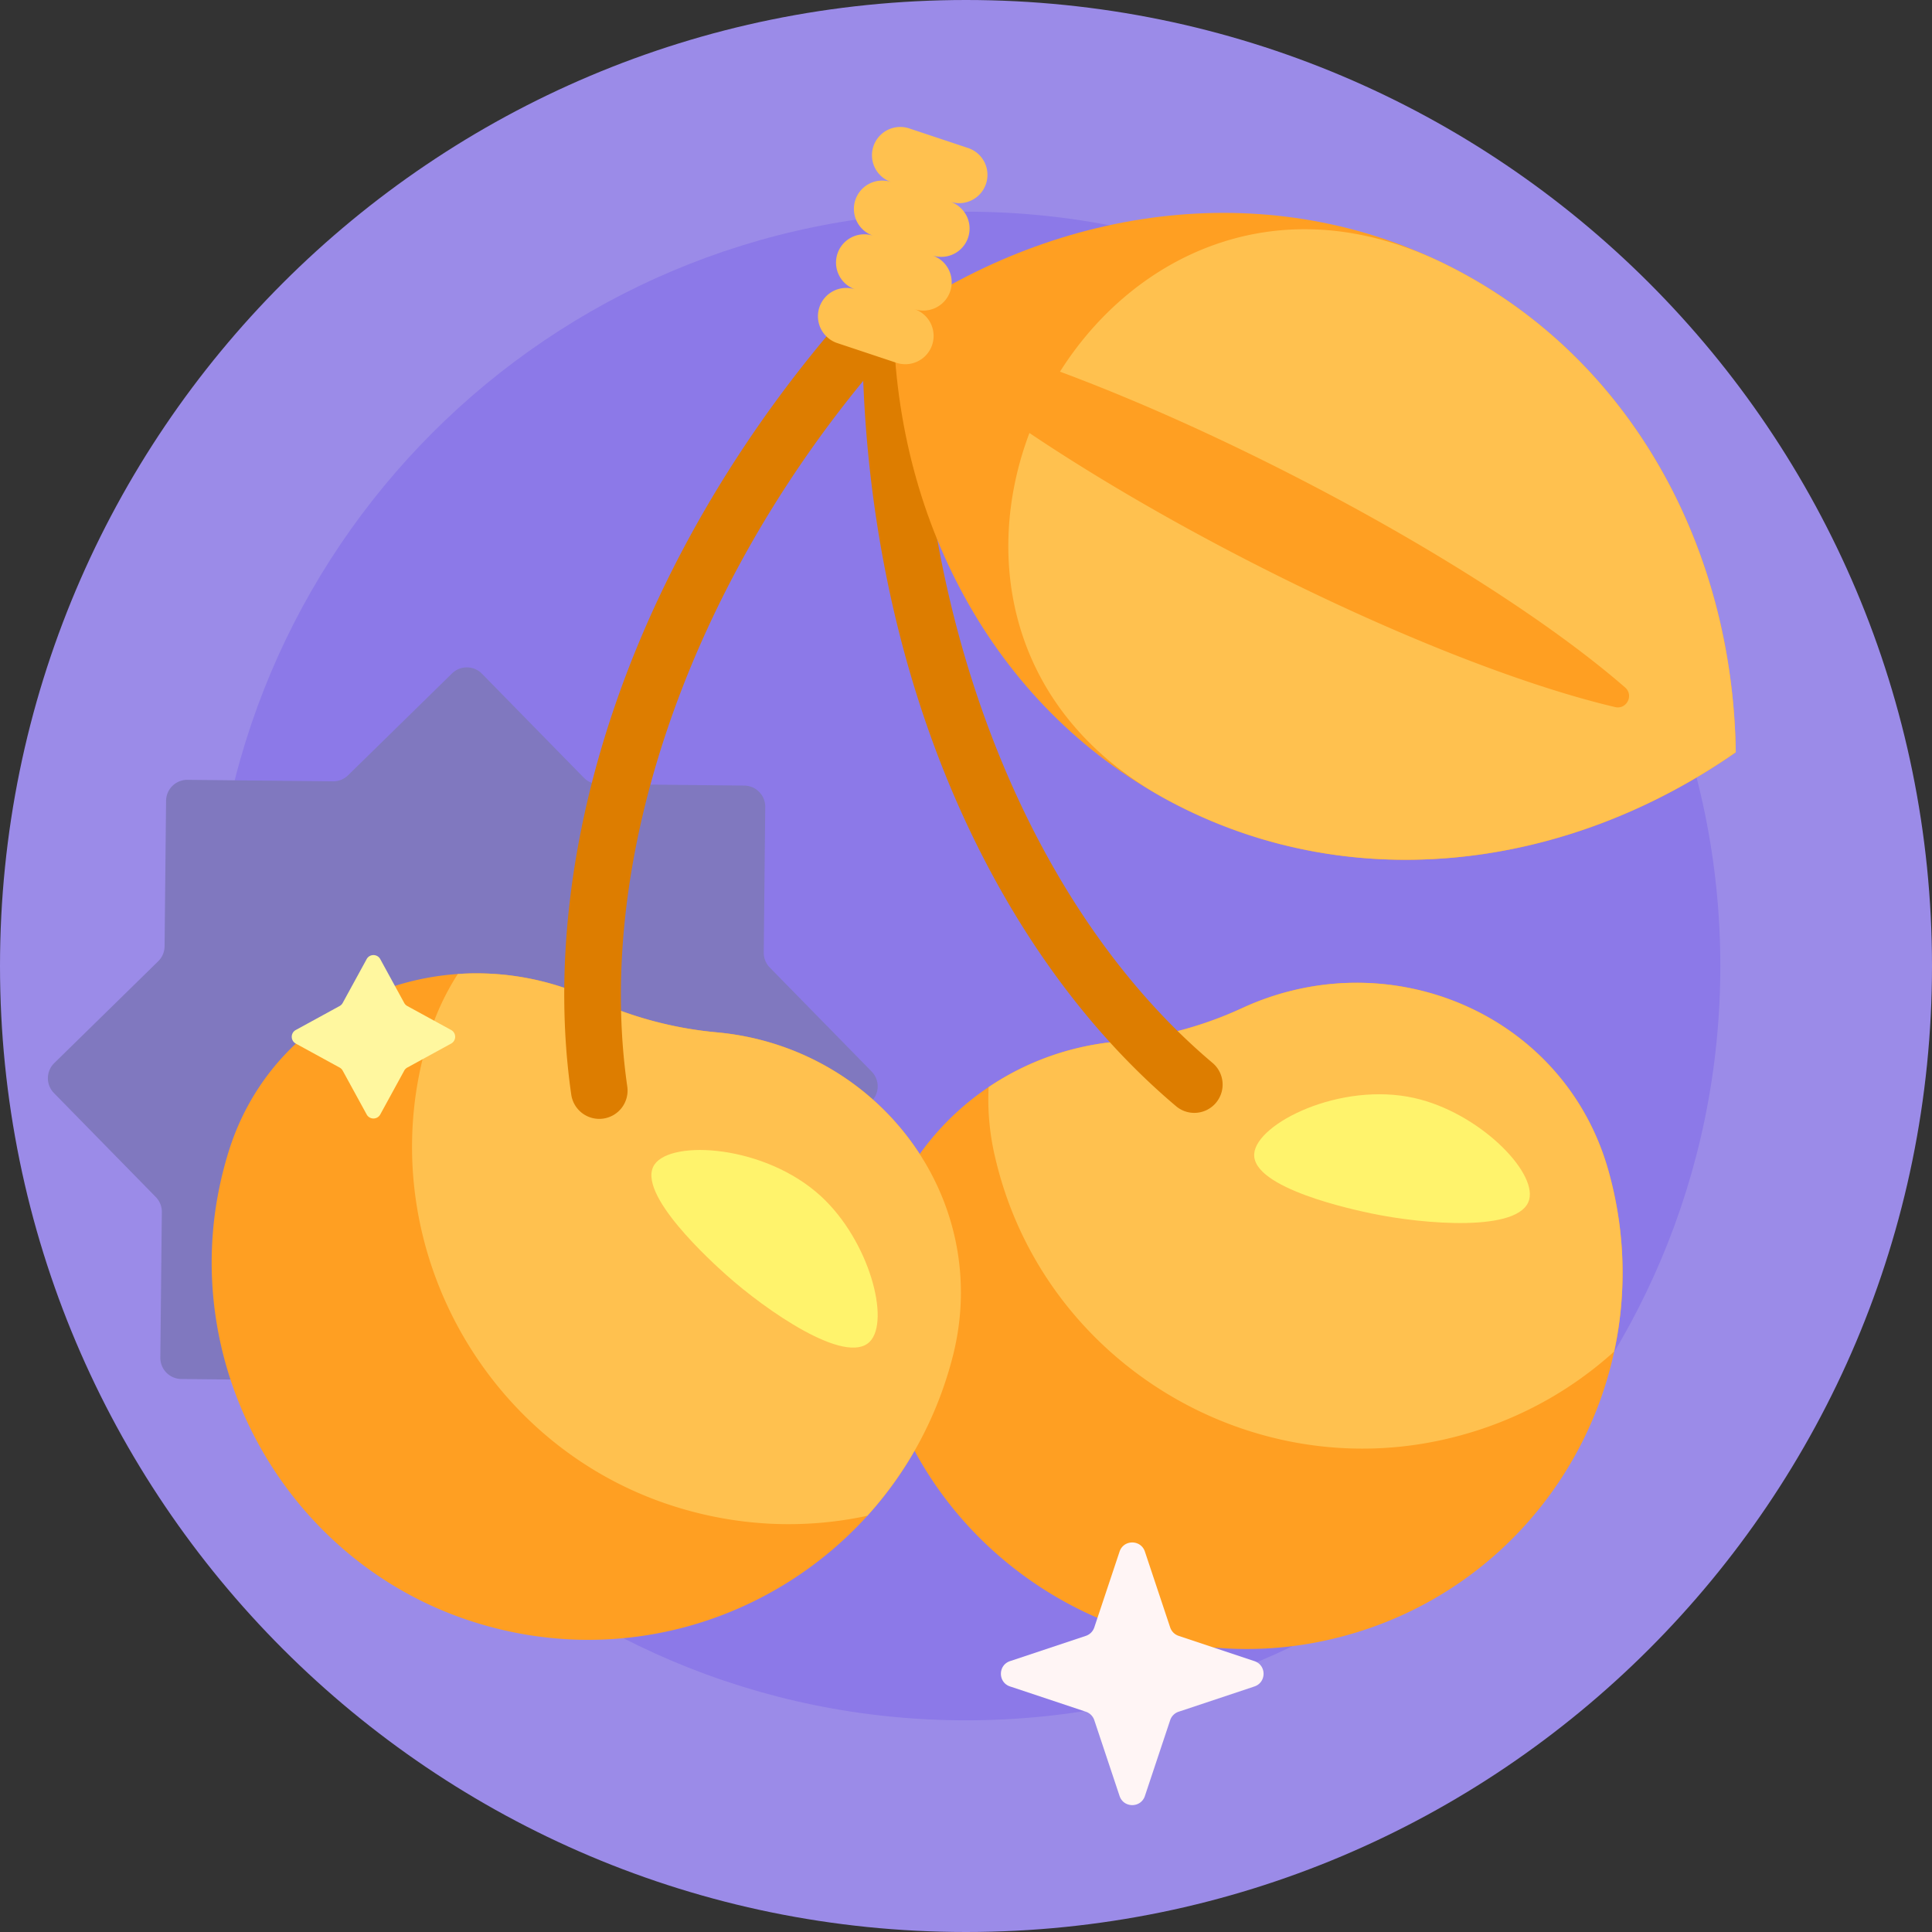<svg xmlns="http://www.w3.org/2000/svg" xmlns:svgjs="http://svgjs.com/svgjs" xmlns:xlink="http://www.w3.org/1999/xlink" width="288" height="288"><rect width="100%" height="100%" fill="#333333" stroke="none"/><svg xmlns="http://www.w3.org/2000/svg" width="288" height="288" viewBox="0 0 512 512"><path fill="#9b8be8" d="M512 256c0 141.385-114.615 256-256 256S0 397.385 0 256 114.615 0 256 0s256 114.615 256 256z" class="color453d83 svgShape"/><path fill="#8c79e8" d="M455.904 256c0 110.404-89.5 199.904-199.904 199.904S56.096 366.404 56.096 256 145.596 56.096 256 56.096 455.904 145.596 455.904 256z" class="color51489a svgShape"/><path fill="#8078bf" d="M230.911 291.906l-27.551 26.989a5.62 5.62 0 00-1.686 3.954l-.398 38.565a5.616 5.616 0 01-5.674 5.558l-38.565-.398a5.618 5.618 0 00-3.988 1.604l-27.551 26.989a5.616 5.616 0 01-7.942-.082l-26.989-27.551a5.62 5.62 0 00-3.954-1.686l-38.565-.398a5.616 5.616 0 01-5.558-5.674l.398-38.565a5.618 5.618 0 00-1.604-3.988l-26.989-27.551a5.615 5.615 0 01.082-7.942l27.551-26.989a5.615 5.615 0 001.686-3.954l.397-38.565a5.616 5.616 0 015.674-5.558l38.565.398a5.62 5.62 0 003.988-1.604l27.551-26.989a5.616 5.616 0 017.942.082l26.989 27.551a5.615 5.615 0 003.954 1.686l38.565.397a5.616 5.616 0 015.558 5.674l-.397 38.565a5.62 5.62 0 001.604 3.988l26.989 27.551a5.617 5.617 0 01-.082 7.943z" class="color8078bf svgShape"/><path fill="#ff9f22" d="M349.637 435.09c-43.267 8.67-86.883-12.854-107.268-50.614-22.995 40.117-72.031 60.52-118.642 44.771-47.677-16.108-76.112-66.455-65.366-115.619a101.855 101.855 0 012.247-8.508c12.457-40.063 58.185-58.026 96.262-40.407a100.377 100.377 0 0016.182 5.856 100.376 100.376 0 0016.885 3.014c23.015 2.096 42.414 14.636 53.804 32.258 11.637-16.359 30.454-27.834 52.332-29.813a100.336 100.336 0 0016.942-3.02 100.43 100.43 0 0016.13-5.832c39.075-18.053 85.402 1.545 97.082 42.974.119.424.236.849.351 1.275 14.82 55.315-19.888 112.232-76.941 123.665z" class="colorff9f22 svgShape"/><path fill="#ffc14f" d="M426.226 310.149c.119.424.236.849.35 1.275 4.238 15.815 4.425 31.761 1.2 46.738-12.867 11.648-29.002 20.125-47.482 23.828-49.344 9.888-99.142-19.496-114.418-67.447-.9-2.825-1.668-5.657-2.308-8.492a66.408 66.408 0 01-1.575-17.96c9.806-6.601 21.431-10.92 34.079-12.065a100.272 100.272 0 0016.942-3.02 100.334 100.334 0 0016.13-5.832c39.075-18.051 85.402 1.547 97.082 42.975zm-236.29-36.566a100.394 100.394 0 01-16.885-3.014 100.377 100.377 0 01-16.182-5.856c-11.526-5.333-23.753-7.405-35.546-6.591a66.373 66.373 0 00-7.616 16.341 101.958 101.958 0 00-2.247 8.508c-10.746 49.164 17.689 99.511 65.366 115.62 17.856 6.033 36.067 6.759 53.034 3.105 10.281-11.358 18.092-25.261 22.33-41.076.114-.426.226-.853.334-1.28 10.6-41.718-19.721-81.854-62.588-85.757z" class="colorffc14f svgShape"/><path fill="#fff36c" d="M405.257 317.894c-2.313 8.772-28.174 6.547-41.787 3.688-4.506-.946-31.753-6.668-31.091-15.815.583-8.053 22.831-19.187 42.456-14.778 16.989 3.816 32.409 19.369 30.422 26.905zm-187.657-.843c-14.792-13.631-39.626-15.112-44.157-8.429-5.146 7.59 15.589 26.169 19.018 29.242 10.36 9.282 31.644 24.14 38.032 17.699 5.489-5.533-.089-26.712-12.893-38.512z" class="colorfff36c svgShape"/><path fill="#dd7d00" d="M322.239 292.259a7.482 7.482 0 01-5.736 2.664 7.465 7.465 0 01-4.832-1.768c-25.023-21.112-45.924-50.893-60.441-86.121-13.32-32.323-21.012-68.759-22.464-106.104-47.158 57.441-70.997 128.072-62.541 186.946a7.5 7.5 0 11-14.847 2.132c-4.654-32.407-.466-68.547 12.113-104.515 12.876-36.818 34.391-72.804 62.218-104.066a7.503 7.503 0 0110.132-.992l.173-.002c4.143 0 7.5 3.357 7.5 7.5 0 79.009 29.823 153.253 77.83 193.757a7.501 7.501 0 01.895 10.569z" class="colordd7d00 svgShape"/><path fill="#ff9f22" d="M236.751 84.903c44.527-31.012 100.674-38.287 148.123-13.96S459.19 145.105 460 199.361c-44.527 31.012-100.674 38.287-148.123 13.96s-74.316-74.162-75.126-128.418z" class="colorff9f22 svgShape"/><path fill="#ffc14f" d="M460 199.361c-44.527 31.012-100.674 38.287-148.123 13.96a133.97 133.97 0 01-2.522-1.328c-41.551-22.443-49.279-63.547-36.546-97.245 16.566 11.117 36.564 22.877 58.585 34.168 37.297 19.122 72.301 32.744 96.624 38.466 3.054.718 5.025-3.127 2.659-5.188-18.843-16.409-50.336-36.879-87.633-56.001-22.099-11.33-43.392-20.729-62.136-27.698 19.605-31.052 58.126-49.858 101.416-28.826.853.415 1.703.839 2.55 1.273C432.323 95.27 459.19 145.105 460 199.361zM261.303 48.711a7.5 7.5 0 01-9.486 4.746 7.5 7.5 0 01-4.739 14.232 7.5 7.5 0 01-4.74 14.232 7.5 7.5 0 01-4.74 14.231l-15.655-5.213a7.5 7.5 0 114.74-14.231 7.5 7.5 0 014.74-14.232 7.5 7.5 0 01-4.746-9.486 7.5 7.5 0 019.485-4.746 7.5 7.5 0 014.74-14.231l15.655 5.213a7.499 7.499 0 014.746 9.485z" class="colorffc14f svgShape"/><path fill="#fff5f5" d="M296.698 475.955L290 455.862a3.538 3.538 0 00-2.237-2.237l-20.093-6.698c-3.225-1.075-3.225-5.637 0-6.712l20.093-6.698A3.538 3.538 0 00290 431.28l6.698-20.093c1.075-3.225 5.637-3.225 6.712 0l6.698 20.093a3.538 3.538 0 002.237 2.237l20.093 6.698c3.225 1.075 3.225 5.637 0 6.712l-20.093 6.698a3.538 3.538 0 00-2.237 2.237l-6.698 20.093c-1.075 3.225-5.637 3.225-6.712 0z" class="colorfff5f5 svgShape"/><path fill="#fff79f" d="M119.556 276.561l-11.616 6.353a2.053 2.053 0 00-.816.816l-6.353 11.616c-.778 1.423-2.823 1.423-3.601 0l-6.353-11.616a2.06 2.06 0 00-.816-.816l-11.616-6.353c-1.423-.779-1.423-2.823 0-3.601L90 266.606c.344-.188.627-.471.816-.816l6.353-11.616c.779-1.423 2.823-1.423 3.601 0l6.353 11.616c.188.344.471.627.816.816l11.616 6.353c1.424.779 1.424 2.823.001 3.602z" class="colorfff79f svgShape"/></svg></svg>